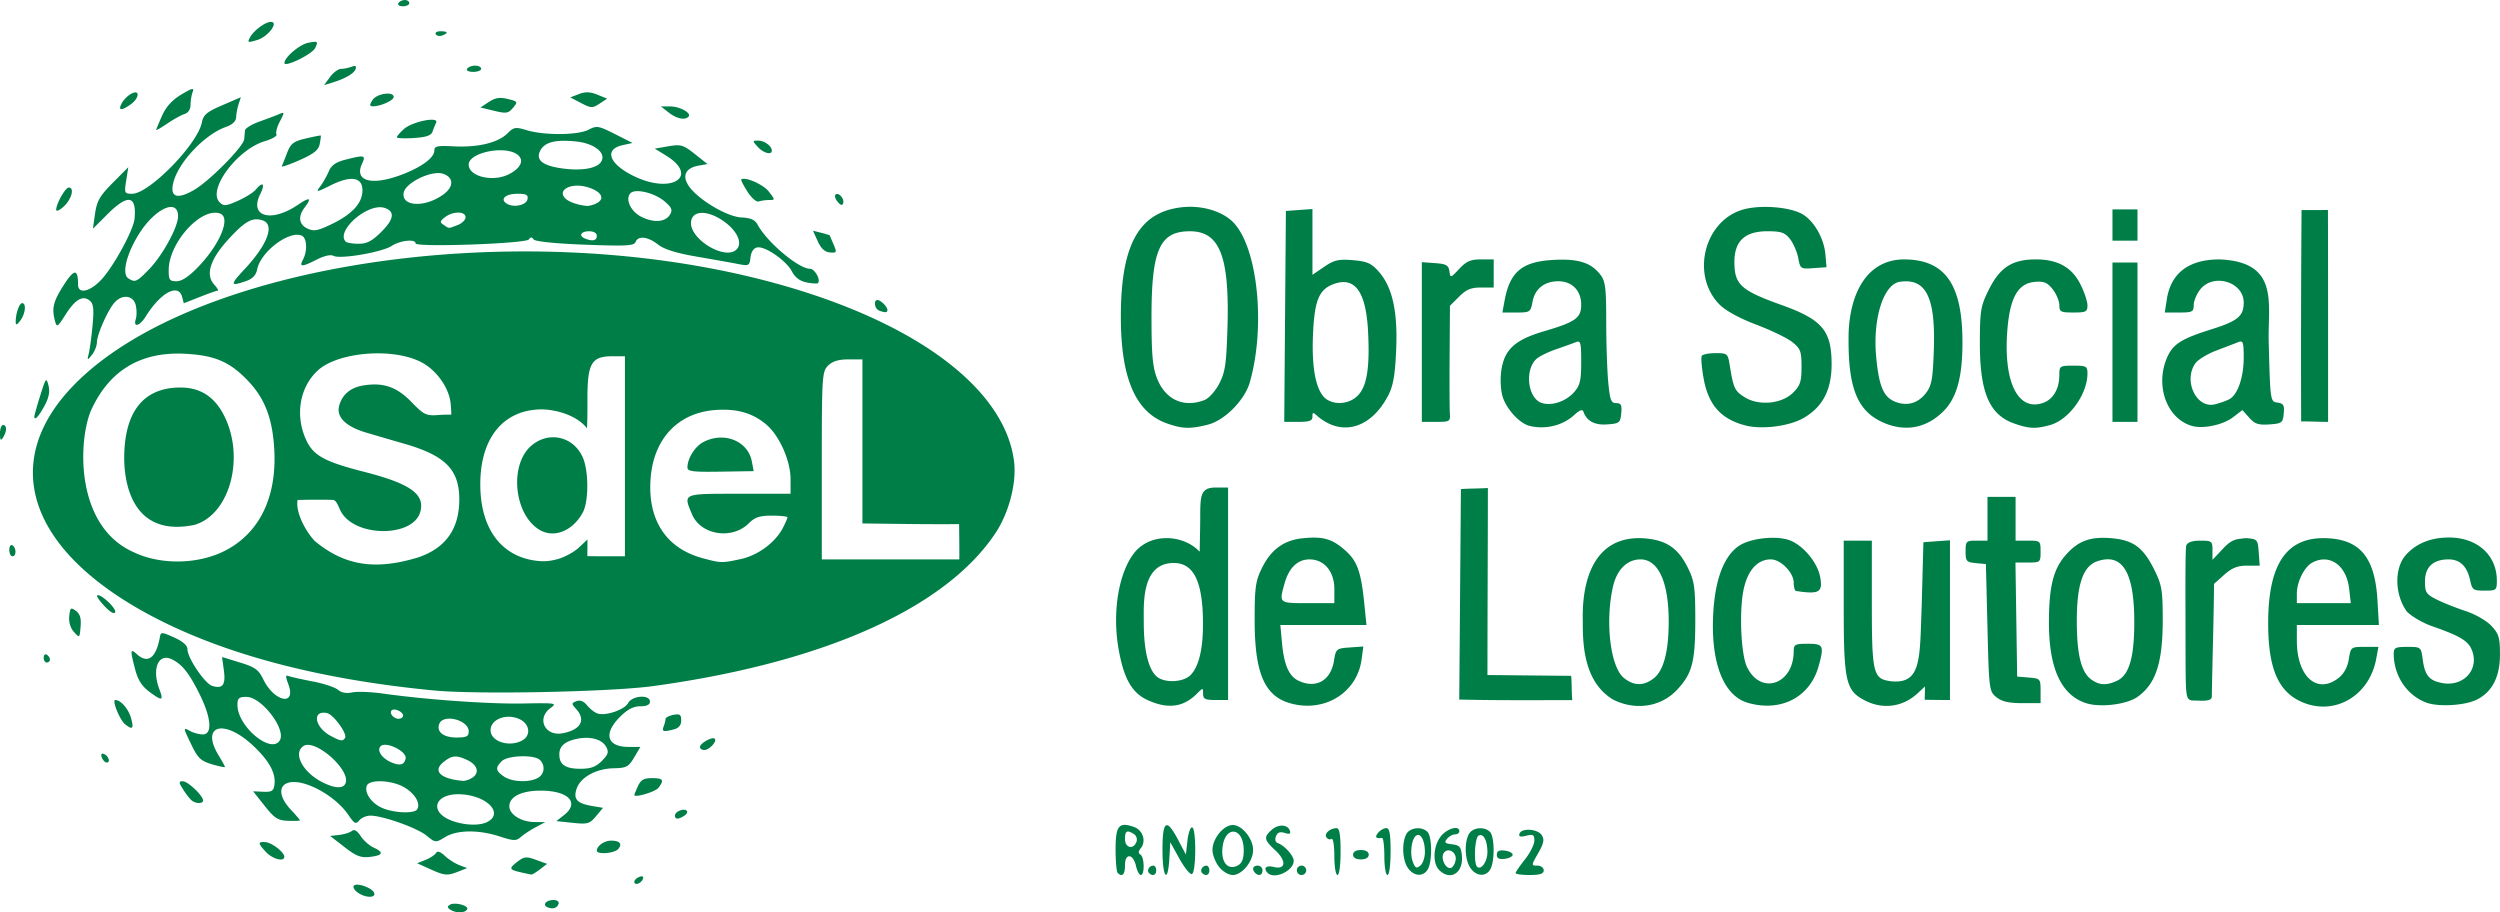 <svg width="799.985" height="291.952" viewBox="0 0 211.663 77.246" xml:space="preserve" xmlns="http://www.w3.org/2000/svg"><path style="fill:#007e47;fill-opacity:1;stroke-width:.265" d="M17.727 187.176c-.264-.167-.277-.277-.05-.417.42-.26 1.66.076 1.463.396-.195.316-.93.327-1.413.021zm8.23-.205c-.478-.191-.131-.617.501-.617.296 0 .49.14.431.314-.124.372-.474.486-.933.302zm-16.088-1.257c-.282-.207-.422-.467-.31-.579.27-.27 1.576.204 1.715.623.15.45-.769.421-1.405-.044zm23.43-.897c0-.143.19-.331.42-.42.258-.098.379-.04.314.154-.132.396-.733.613-.733.266zm-17.33-1.098-1.058-.48.702-.278c.386-.153.786-.414.888-.58.128-.207.363-.135.754.233.312.293.865.647 1.228.786l.662.253-.745.292c-.95.372-1.148.354-2.43-.226zm7.938.34c-1.22-.27-1.267-.347-.562-.902.621-.488.786-.509 1.63-.204l.938.34-.606.466c-.333.256-.666.455-.738.441-.073-.013-.37-.077-.662-.141zm50.315.002c-.097-.097-.176-.994-.176-1.993 0-2.01.275-2.348 1.552-1.9.765.267 1.065 1.217.572 1.811-.205.247-.211.412-.02.53.341.211.37 1.728.033 1.728-.134 0-.322-.357-.417-.794-.096-.436-.344-.794-.55-.794-.242 0-.376.285-.376.794 0 .759-.239.997-.618.618zm1.59-2.629a.568.568 0 0 0-.206-.657c-.596-.377-.766-.284-.766.42 0 .749.71.922.972.237zm1.063 2.636c-.211-.212.028-.625.361-.625.137 0 .25.179.25.397 0 .41-.313.526-.61.228zm1.14-1.948c0-2.512.337-2.732 1.323-.865l.66 1.252.133-1.186c.073-.652.252-1.155.397-1.119.362.09.343 3.832-.02 3.954-.157.052-.633-.534-1.059-1.301l-.773-1.396-.08 1.389c-.126 2.189-.581 1.619-.581-.728zm3.358 1.948c-.211-.212.028-.625.361-.625.137 0 .25.179.25.397 0 .41-.313.526-.61.228zm1.423-.528c-.301-.384-.548-1.022-.548-1.42 0-.963.937-2.116 1.72-2.116.783 0 1.72 1.153 1.72 2.116 0 .964-.937 2.117-1.72 2.117-.358 0-.857-.297-1.172-.697zm2.098-1.397c0-2.014-1.638-2.14-1.806-.139-.1 1.21.497 1.856 1.313 1.42.35-.187.493-.56.493-1.28zm.97 1.918c-.305-.305-.193-.618.22-.618.219 0 .397.179.397.397 0 .413-.313.525-.617.22zm1.058 0c-.395-.396-.135-.665.491-.508 1.046.263 1.129-.496.155-1.406-.96-.897-.999-1.108-.313-1.729.567-.513 1.367-.474 1.55.076.087.26-.035.31-.442.18-.402-.127-.612-.045-.74.288-.108.282-.043.51.167.58.538.18 1.337 1.067 1.337 1.485 0 .855-1.623 1.616-2.205 1.034zm2.47-.221c0-.218.178-.397.396-.397.219 0 .397.179.397.397a.398.398 0 0 1-.397.397.398.398 0 0 1-.396-.397zm3.175-1.206c0-.922-.105-1.539-.247-1.451-.135.084-.329.018-.43-.146-.195-.314.313-.758.875-.765.236-.003.33.567.33 1.98 0 1.147-.11 1.985-.264 1.985-.147 0-.264-.71-.264-1.603zm4.233.015c0-.873-.09-1.573-.198-1.556-.518.082-.632-.066-.331-.428.18-.218.493-.397.694-.397.277 0 .364.475.364 1.985 0 1.146-.112 1.984-.264 1.984-.147 0-.265-.706-.265-1.588zm2 1c-.472-.673-.542-2.116-.139-2.87.306-.571 1.304-.68 1.79-.193.39.39.418 2.44.044 3.14-.367.684-1.188.647-1.696-.077zm1.435-1.363c-.005-.962-.351-1.627-.728-1.394-.4.247-.567 1.52-.295 2.236.2.526.31.58.635.312.216-.18.39-.699.388-1.154zm1.214 1.535c-.584-.584-.517-2.03.133-2.856.533-.678 1.568-.964 1.568-.432 0 .145-.164.264-.365.264-.2 0-.505.17-.677.378-.258.31-.18.393.43.463.628.072.757.222.828.963.14 1.459-.97 2.166-1.917 1.22zm1.389-.863c.099-.674-.683-1.104-1.02-.56-.272.442.197 1.379.622 1.239.172-.057.351-.362.398-.679zm1.253.69c-.471-.672-.54-2.115-.138-2.868.306-.572 1.304-.68 1.79-.194.39.39.418 2.44.043 3.14-.366.684-1.188.647-1.695-.077zm1.436-1.362c-.005-.992-.355-1.625-.76-1.375-.314.194-.412 2.326-.12 2.618.34.34.884-.428.88-1.243zm2.385 1.79c0-.088.358-.61.794-1.162.437-.551.794-1.266.794-1.588 0-.499-.102-.56-.687-.414-.499.126-.656.079-.574-.17.17-.51 1.553-.417 1.894.127.23.37.165.693-.31 1.522-.594 1.036-.595 1.052-.066 1.052.3 0 .537.175.537.397 0 .294-.309.397-1.191.397-.655 0-1.19-.072-1.19-.16zM2.125 182.303c-.709-.755-.718-.898-.056-.849.546.04 1.598.855 1.598 1.238 0 .453-.984.205-1.542-.39zm6.636-.43-1.213-.942.772-.09c.424-.05.904-.2 1.068-.335.198-.164.445-.02.741.432.245.373.736.811 1.092.973.903.412.808.663-.3.792-.776.09-1.167-.06-2.16-.83zm85.393.645c0-.247.25-.397.662-.397.411 0 .661.15.661.397 0 .247-.25.397-.661.397-.412 0-.662-.15-.662-.397zm12.17 0c0-.308.193-.408.67-.348.369.046.67.203.67.348 0 .146-.301.302-.67.349-.477.06-.67-.04-.67-.349zm-76.2-.344c0-.398.636-.846 1.2-.846.747 0 .98.266.618.703-.314.38-1.817.498-1.817.143zm-14.432-1.284c-.813-.656-3.703-1.68-4.745-1.68-.33 0-.752.182-.936.404-.29.35-.412.288-.93-.474-1.108-1.63-3.728-3.055-5.022-2.73-.917.23-.858 1.207.137 2.272.436.467.794.885.794.927 0 .043-.455.06-1.01.039-.866-.034-1.15-.216-1.983-1.27l-.972-1.229.858.039c.712.032.872-.067.945-.582.14-.981-.439-2.042-1.812-3.327-2.473-2.313-4.475-1.73-2.905.845.29.477.529.91.529.964 0 .054-.496-.048-1.1-.226-.934-.276-1.194-.52-1.72-1.61-.748-1.549-.747-1.536-.108-1.194.281.15.757.274 1.058.274.81 0 .715-1.374-.23-3.307-.892-1.824-1.483-2.586-2.35-3.03-1.175-.603-1.77.758-1.1 2.52.371.974.238 1.011-.82.232-.657-.485-.996-1.011-1.232-1.915-.435-1.665-.42-1.801.148-1.288.93.842 1.63.315 1.949-1.47.075-.421.16-.417 1.205.053.736.331 1.125.675 1.125.996 0 .732 1.464 2.9 2.092 3.1.888.282 1.16-.08.99-1.318l-.153-1.125 1.512.463c1.28.392 1.582.609 1.974 1.417.938 1.94 2.838 2.308 2.122.412-.25-.663-.241-.788.05-.676.195.075 1.111.28 2.035.456.924.176 1.881.494 2.126.705.287.248.712.326 1.196.22.413-.09 1.582-.047 2.597.096 3.659.518 9.047.899 11.901.842 2.738-.054 2.875-.032 2.315.369-1.242.889-.49 2.452 1.034 2.147 1.523-.305 1.963-1.117 1.113-2.056-.402-.444-.4-.49.034-.657.306-.118.614.004.896.353.236.293.629.602.872.687.686.24 2.297-.307 2.606-.884.34-.636 1.846-.735 1.846-.12 0 .267-.268.397-.82.397-.58 0-1.084.263-1.72.9-1.427 1.426-1.107 2.54.732 2.54h.996l-.526.892c-.472.798-.654.895-1.737.917-1.474.03-2.788.749-3.127 1.711-.313.89.012 1.263 1.292 1.48l.938.159-.594.708c-.542.647-.713.696-1.976.562l-1.383-.146.655-.515c1.338-1.053.362-2.065-1.99-2.065-1.62 0-2.646.514-2.646 1.323 0 .692.995 1.321 2.109 1.334l.933.01-.793.42c-.437.23-1.002.601-1.257.823-.415.363-.6.36-1.816-.033-1.8-.58-3.604-.559-4.614.057-.801.489-.813.488-1.587-.138zm5.19-1.16c1.284-.686.104-2.068-1.967-2.302-2.58-.29-3.21 1.578-.78 2.308 1.055.316 2.15.314 2.747-.005zm-5.97-1.05c.303-.489-.15-1.288-1.038-1.837-1.035-.64-3.004-.741-3.225-.166-.227.593.39 1.485 1.307 1.884.988.43 2.721.5 2.957.118zm-6.059-2.223c.431-1.123-2.584-3.778-3.565-3.14-.929.604-.05 2.253 1.647 3.09 1.043.514 1.733.532 1.918.05zm10.785-.494c.581-.425.35-1.082-.52-1.479-.911-.415-1.273-.379-1.986.199-.928.751-.24 1.418 1.631 1.581.227.02.62-.115.875-.301zm5.477.064c.577-.31.671-1.049.195-1.526-.47-.47-2.737-.4-3.236.099-.557.557-.525.8.172 1.289.673.471 2.117.54 2.87.138zm5.43-1.445c.538-.538.607-.756.376-1.187-.342-.64-1.32-.919-2.434-.696-1.071.214-1.537.618-1.537 1.332 0 .865.51 1.211 1.785 1.211.872 0 1.308-.159 1.81-.66zm-16.607-.217c.115-.595-1.676-1.474-2.114-1.036-.362.362.113 1.054.962 1.396.704.284 1.048.177 1.152-.36zm-10.659-1.52c.574-.928-1.534-3.688-2.818-3.688-.648 0-.763.105-.763.696 0 1.797 2.849 4.178 3.581 2.993zm20.513.007c.81-.433.653-1.456-.282-1.843-1.107-.458-2.38.059-2.38.967 0 .954 1.558 1.467 2.662.876zm-14.986-.223c.217-.35-.989-2-1.539-2.106-1.272-.245-1.042 1.193.309 1.926.852.462 1.039.49 1.23.18zm10.471-.552c0-.966-2.153-1.517-2.49-.638-.26.678.347 1.157 1.464 1.157.844 0 1.026-.092 1.026-.52zm-5.556-1.341c0-.317-.747-.657-.964-.439-.232.232.161.712.583.712.21 0 .38-.123.38-.273zm23.019 8.467c0-.341.753-.65.995-.407.1.098.005.29-.21.425-.512.324-.785.318-.785-.018zm-40.885-1.253c-.149-.107-.479-.522-.733-.922-.408-.641-.414-.727-.048-.727.427 0 1.713 1.22 1.713 1.626 0 .275-.561.29-.932.023zm37.445-.492c0-.04.138-.378.307-.748.24-.526.5-.674 1.19-.674.949 0 1.052.155.545.82-.261.343-2.042.868-2.042.602zm-45.083-3.164c-.1-.258-.04-.379.153-.314.396.132.613.733.266.733-.142 0-.331-.189-.42-.419zm50.64-.895c0-.315 1.048-.9 1.25-.698.219.218-.465.954-.886.954-.2 0-.365-.115-.365-.256zm-3.072-1.75c.089-.23.16-.514.16-.63 0-.118.298-.27.662-.34.547-.104.662-.023.662.468 0 .392-.202.648-.596.753-.912.245-1.062.203-.888-.251zm-45.612-.186c-.443-.36-1.12-2.042-.821-2.042.466 0 1.108.732 1.333 1.522.26.913.131 1.043-.512.52zm86.6-2.028c-1.35-.613-2.037-1.823-2.481-4.374-.555-3.19.051-6.619 1.459-8.247 1.471-1.619 4.151-1.322 5.414.055.032-1.752.05-2.275.047-3.296.016-1.541.098-2.143 1.318-2.143h1.04v17.991h-1.058c-.882 0-1.058-.088-1.058-.529 0-.525-.003-.525-.54.01-1.134 1.135-2.444 1.304-4.14.533zm3.606-2.113c.71-.71 1.073-2.202 1.067-4.383-.01-3.703-.848-5.287-2.762-5.106-2.475.235-2.247 3.592-2.252 4.991-.002 2.789.53 4.302 1.272 4.735.746.435 2.124.313 2.675-.237zm8.383 2.355c-2.123-.636-2.942-2.585-2.942-7.003 0-2.792.074-3.326.618-4.43.779-1.58 1.868-2.366 3.502-2.523 1.692-.163 2.432.052 3.544 1.028 1.02.897 1.347 1.81 1.622 4.536l.18 1.786h-7.29l.14 1.522c.175 1.888.595 2.831 1.43 3.212 1.473.671 2.701-.035 2.971-1.707.163-1.012.202-1.045 1.327-1.125l1.158-.084-.146 1.092c-.384 2.859-3.208 4.566-6.114 3.696zm3.805-9.66c0-1.48-.86-2.502-2.105-2.502-1.001 0-1.744.716-2.11 2.033-.47 1.693-.496 1.671 1.966 1.671h2.249zm23.622 9.38c-2.618-1.55-2.586-4.979-2.588-6.723-.085-3.869 1.242-7.123 5.038-6.952 1.982.113 3.014.786 3.869 2.523.544 1.103.618 1.637.618 4.43 0 3.528-.258 4.505-1.551 5.889-1.346 1.439-3.492 1.771-5.386.833zm3.429-1.82c.833-.656 1.26-2.29 1.258-4.821-.003-3.327-.876-5.24-2.39-5.24-1.152 0-2.028.892-2.35 2.396-.648 3.022-.179 6.758.962 7.655.854.672 1.673.675 2.52.009zm7.962 2.083c-2.035-.589-3.124-3.31-2.944-7.353.132-2.976.864-4.997 2.14-5.906.975-.694 3.288-.942 4.42-.473 1.12.464 2.277 1.877 2.497 3.05.25 1.328-.06 1.513-2.034 1.213-.11-.016-.199-.333-.199-.704 0-.851-1.1-1.972-1.936-1.972-1.137 0-1.967.925-2.31 2.574-.383 1.846-.22 5.482.295 6.545 1.17 2.419 3.951 1.467 3.951-1.353 0-.56.118-.622 1.191-.622 1.328 0 1.402.154.914 1.91-.728 2.62-3.2 3.898-5.985 3.091zm9.966-.173c-1.68-.84-1.851-1.57-1.852-7.937v-5.622h2.38v5.365c0 6.001.134 6.329 1.617 6.54 2.615.264 2.43-1.904 2.603-6.35l.147-5.423 2.249-.163v13.524c-.703 0-1.48-.011-2.139-.02.007-.438.022-.732.022-1.13l-.595.557c-1.249 1.17-2.914 1.417-4.432.659zm18.68.204c-2.123-.678-3.17-2.96-3.158-6.884.01-3.012.374-4.468 1.421-5.66 1.052-1.198 2.066-1.575 3.839-1.428 1.857.154 2.696.758 3.632 2.613.654 1.297.735 1.745.744 4.112.013 3.79-.558 5.587-2.135 6.71-.908.646-3.137.922-4.342.537zm2.592-1.893c1.047-.477 1.483-1.972 1.476-5.063-.009-4.164-1.018-5.79-3.14-5.058-1.192.41-1.723 1.95-1.726 4.997-.003 2.905.372 4.414 1.247 5.027.679.475 1.255.501 2.143.097zm15.637 1.779c-1.963-.872-2.802-2.806-2.824-6.506-.032-5.248 1.593-7.567 5.143-7.34 2.705.174 3.906 1.71 4.111 5.262l.12 2.078h-6.947v1.332c0 3.043 1.721 4.575 3.536 3.147.454-.357.756-.911.864-1.587.164-1.028.18-1.04 1.335-1.04h1.168l-.18.993c-.573 3.17-3.552 4.894-6.326 3.661zm4.034-9.565c-.225-1.995-1.652-3.012-3.122-2.224-.679.362-1.309 1.627-1.309 2.624v.807h4.567zm6.55 9.634c-1.655-.606-2.773-2.268-2.777-4.127-.001-.527.132-.596 1.154-.596 1.15 0 1.157.005 1.3 1.07.18 1.342.544 1.784 1.64 1.99 1.837.344 3.19-1.175 2.51-2.817-.316-.764-1.008-1.174-3.378-2.002-.771-.269-1.724-.825-2.117-1.235-1-1.375-1.124-3.64-.052-4.824.886-.96 2.099-1.442 3.63-1.442 2.385.001 4.041 1.491 4.042 3.638 0 .824-.043.86-1.037.86-.956 0-1.051-.067-1.22-.86-.254-1.197-.856-1.786-1.826-1.786-1.308 0-2.002.645-2.002 1.862 0 .934.1 1.087.992 1.536.546.274 1.647.713 2.448.975.818.267 1.773.817 2.183 1.254.633.678.727.994.727 2.432 0 1.9-.672 3.19-1.994 3.83-1.011.488-3.208.614-4.223.242zm-81.896-.262.14-17.822c.749-.054 1.534-.038 2.283-.092 0 5.302-.035 10.533-.035 15.835l7.088.07c.067.698.027 1.36.094 2.058-4.34-.002-6.258.022-9.57-.05zm45.478-.203c-.61-.494-.627-.626-.756-5.887l-.133-5.382-.86-.083c-.787-.076-.86-.16-.86-.992 0-.863.048-.91.926-.91h.927v-3.704h2.38v3.705h1.06c1.032 0 1.057.022 1.057.926 0 .905-.024.926-1.064.926h-1.064l.072 4.828.072 4.829.992.082c.965.08.992.111.992 1.125v1.042h-1.558c-1.139 0-1.726-.136-2.183-.505zm16.53.28c-.568-.17-.504-.28-.52-6.484-.009-3.452-.017-6.423.069-6.645.102-.267.505-.404 1.185-.404.973 0 1.03.044 1.03.812v.813l.907-.962c.782-.83 1.121-.776 1.918-.879.985.081 1.013.112 1.092 1.208l.082 1.124h-1.07c-.807 0-1.28.19-1.933.772l-.864.771c-.025 3.097-.149 6.837-.186 9.538-.006.482-.97.336-1.71.336zm-148.784-.846c-9.77-.931-17.907-3.086-24.062-6.374-10.366-5.535-12.813-13.023-6.391-19.55 9.882-10.043 36.432-14.197 57.572-9.008 12.827 3.148 21.152 9.038 21.965 15.54.226 1.807-.426 4.33-1.564 6.05-4.213 6.366-14.55 10.99-29 12.97-3.614.495-14.857.721-18.52.372zm-17.735-11.827c2.904-1.48 4.39-4.49 4.188-8.489-.135-2.694-.795-4.42-2.275-5.954-1.51-1.564-2.77-2.101-5.248-2.237-3.869-.213-6.476 1.488-7.972 4.743-1.103 2.48-1.45 9.85 3.612 12.066 2.261 1.08 5.427 1.027 7.695-.129zm-8.521-7.72c-.025-4.021 1.6-6.105 4.76-6.105 1.695 0 2.908.79 3.72 2.424 1.768 3.564.432 8.38-2.557 9.211-4.707.964-5.866-2.661-5.923-5.53zm24.857 8.289c2.356-.787 3.516-2.414 3.514-4.927-.002-2.506-1.177-3.701-4.618-4.696-1.025-.296-2.49-.723-3.255-.95-1.711-.505-2.535-1.3-2.308-2.23.235-.968.953-1.586 2.047-1.764 1.7-.276 2.832.113 4.082 1.399 1.053 1.084 1.248 1.178 2.272 1.104.5-.04.49-.025 1.098-.034.017-.156-.032-.775-.054-.973-.142-1.3-1.183-2.799-2.504-3.478-2.416-1.243-7.065-.856-8.76.73-1.52 1.42-1.914 3.778-.977 5.841.608 1.34 1.546 1.86 4.908 2.72 3.894.996 5.148 1.875 4.778 3.348-.563 2.245-5.614 2.22-6.757-.033-.22-.436-.353-.923-.666-.935-.78-.03-2.43-.009-2.978.003-.176.912.513 2.44 1.436 3.462 2.547 2.119 5.135 2.505 8.742 1.413zm11.85.132c.582-.158 1.385-.597 1.786-.974l.727-.686c.007.466-.008 1.013-.005 1.412.942.015 1.911.01 3.18.01v-16.934h-1.058c-1.77 0-2.117.585-2.117 3.572 0 1.499 0 1.647-.035 2.53-.808-1.05-2.486-1.572-3.8-1.604-3.268 0-5.246 2.405-5.236 6.364.008 3.433 1.493 5.72 4.117 6.343 1.137.244 1.756.152 2.44-.033zm-1.43-2.414c-2.263-1.202-2.737-5.563-.782-7.208 1.495-1.258 3.598-.739 4.356 1.075.475 1.137.475 3.633 0 4.552-.799 1.543-2.35 2.23-3.574 1.58zm16.916 2.414c1.468-.315 2.932-1.398 3.577-2.646.211-.408.384-.807.384-.887 0-.08-.59-.145-1.311-.145-1.036 0-1.446.135-1.955.644-1.422 1.422-4.077 1.004-4.814-.758-.746-1.787-.859-1.738 3.978-1.738h4.366l-.002-1.257c-.004-1.563-.95-3.676-2.07-4.618-1.15-.968-2.486-1.347-4.285-1.217-3.203.232-5.283 2.467-5.502 5.915-.22 3.443 1.353 5.807 4.41 6.63 1.569.423 1.606.424 3.224.077zm-4.506-7.754c0-.771.64-1.79 1.361-2.162 1.74-.9 3.758-.09 4.09 1.642l.158.828-2.804.044c-2.338.038-2.805-.02-2.805-.352zm23 4.794c-2.875.022-5.45-.026-8.184-.057v-13.89h-1.19c-.838 0-1.348.157-1.72.529-.506.506-.53.882-.53 8.467v7.937h11.643c.007-1.025-.006-1.961-.018-2.986zm-77.504 11.305c0-.227.119-.339.264-.25.146.09.265.276.265.413 0 .137-.12.25-.265.25-.145 0-.264-.186-.264-.413zm2.56-2.178c-.3-.334-.449-.836-.396-1.335.076-.723.131-.766.565-.446.348.256.457.625.397 1.335-.083.97-.09.976-.565.446zm2.614-2.157c-.424-.442-.715-.859-.647-.927.225-.225 1.636 1.075 1.526 1.406-.068.203-.398.023-.879-.479zm-8.085-4.793c0-.3.12-.471.265-.382.343.213.343.927 0 .927-.146 0-.265-.246-.265-.545zm-.79-9.84c-.002-.4.116-.728.261-.728.335 0 .335.54 0 1.058-.2.31-.257.237-.26-.33zm98.818-.858c-2.641-.926-3.893-3.758-3.918-8.866-.03-6.268 1.52-9.065 5.234-9.448 1.671-.172 3.418.362 4.32 1.322 2.045 2.177 2.713 8.8 1.363 13.512-.433 1.512-2.13 3.222-3.55 3.58-1.496.377-2.143.358-3.449-.1zm3.147-1.976c.377-.143.926-.748 1.26-1.39.507-.97.608-1.654.701-4.724.184-6.048-.645-8.184-3.176-8.184-2.559 0-3.255 1.555-3.255 7.276 0 3.14.097 4.218.462 5.163.699 1.811 2.247 2.529 4.008 1.859zm10.75 2.075c-.361-.144-.867-.452-1.125-.685-.43-.39-.468-.389-.468.014 0 .342-.26.437-1.195.437h-1.194l.07-8.93.07-8.929 1.124-.081 1.125-.082v5.571l.992-.678c.841-.575 1.21-.66 2.425-.562 1.196.097 1.557.254 2.174.945 1.175 1.314 1.637 3.365 1.497 6.64-.092 2.145-.248 3.047-.668 3.857-1.165 2.249-3.021 3.204-4.828 2.483zm2.234-2.45c.782-.781 1.037-2.34.883-5.402-.173-3.438-1.123-4.733-2.958-4.035-1.226.466-1.6 1.437-1.712 4.439-.109 2.934.328 4.822 1.238 5.353.782.457 1.892.302 2.549-.354zm14.561 2.557c-.845-.204-1.971-1.426-2.289-2.486-.172-.574-.214-1.497-.104-2.237.263-1.754 1.158-2.57 3.605-3.289 2.687-.79 3.154-1.124 3.154-2.257 0-1.183-.773-1.978-1.926-1.978-1.187 0-1.989.632-2.194 1.728-.167.886-.214.918-1.363.918h-1.19l.182-.992c.452-2.454 1.475-3.312 4.123-3.462 2.086-.118 3.177.217 3.964 1.218.455.578.52 1.083.522 4 .001 1.835.078 4.14.17 5.123.145 1.526.243 1.786.677 1.786.413 0 .492.16.425.86-.078.802-.156.865-1.175.94-1.073.078-1.74-.274-2.023-1.068-.084-.236-.314-.157-.775.266-.98.9-2.428 1.256-3.783.93zm3.77-2.864c.497-.568.596-.99.596-2.547 0-1.672-.048-1.846-.463-1.677-.255.104-1 .371-1.654.594-.655.223-1.397.584-1.648.802-1.034.896-.785 3.301.385 3.734.831.308 2.078-.098 2.784-.906zm14.486 2.822c-2.072-.54-3.133-1.747-3.534-4.022-.158-.903-.225-1.744-.147-1.87.077-.125.604-.227 1.171-.227.987 0 1.038.042 1.19.992.32 1.984.423 2.208 1.261 2.735 1.21.759 3.153.575 4.118-.39.594-.593.704-.934.704-2.178 0-1.314-.085-1.541-.778-2.094-.428-.341-1.797-1.004-3.043-1.473-1.386-.522-2.588-1.175-3.098-1.684-2.499-2.489-1.322-7.176 2.03-8.082 1.485-.402 3.94-.197 4.976.415.992.586 1.82 2.049 1.939 3.424l.09 1.059-1.11.08c-1.082.079-1.113.058-1.286-.862-.097-.519-.41-1.24-.695-1.602-.436-.554-.742-.66-1.919-.66-1.906 0-2.797.837-2.789 2.617.01 1.91.533 2.385 4.008 3.633 3.438 1.235 4.221 2.165 4.221 5.015 0 2.153-.744 3.592-2.345 4.53-1.215.712-3.545 1.015-4.964.644zm11.616-.274c-2.096-.951-2.886-2.865-2.87-6.949-.046-3.409 1.242-6.783 4.66-6.834 3.502 0 4.983 2.084 4.983 7.012 0 3.012-.495 4.765-1.664 5.898-1.454 1.41-3.251 1.717-5.11.873zm3.71-2.504c.46-.615.562-1.206.642-3.722.139-4.381-.679-5.987-2.883-5.66-1.379.203-2.297 3.104-2.003 6.325.225 2.468.611 3.411 1.562 3.81 1.033.435 1.998.164 2.683-.753zm7.428 2.61c-2.128-.753-2.92-2.682-2.892-7.044.015-2.566.085-2.946.793-4.349.927-1.834 1.973-2.496 3.947-2.495 1.854 0 3.05.667 3.775 2.106.327.649.595 1.453.595 1.786 0 .54-.126.605-1.19.605-1.076 0-1.191-.06-1.191-.626 0-.344-.252-.946-.56-1.337-.453-.576-.74-.696-1.512-.63-1.38.115-2.064 1.246-2.304 3.8-.425 4.538.814 7.207 2.993 6.447.867-.302 1.383-1.188 1.383-2.375 0-.75.048-.781 1.19-.781 1.098 0 1.191.052 1.191.67 0 1.752-1.568 3.915-3.16 4.357-1.233.343-1.781.319-3.058-.134zm15.093.217c-2.123-.586-3.159-3.346-2.156-5.745.489-1.17 1.197-1.63 3.732-2.426 2.28-.716 2.778-1.125 2.778-2.281 0-1.755-2.568-2.524-3.685-1.105-.301.384-.548.98-.548 1.323 0 .568-.113.626-1.224.626h-1.225l.174-1.124c.342-2.221 1.867-3.373 4.466-3.373 5.111.218 4.069 3.721 4.159 7.01.132 5.005.135 5.028.743 5.114.512.073.597.222.529.926-.076.784-.156.845-1.212.921-.926.067-1.235-.035-1.708-.567l-.578-.648-.814.62c-.83.633-2.496.987-3.431.729zm3.12-2.258c.719-.369 1.234-1.845 1.234-3.533 0-1.315-.055-1.47-.463-1.309-.254.1-1.087.42-1.85.708-.762.288-1.566.78-1.785 1.094-1.03 1.47.093 3.836 1.645 3.465.404-.096.952-.287 1.219-.425zm-68.351-4.852v-6.762l1.124.082c.94.068 1.139.18 1.21.684.084.592.099.588.834-.199.598-.64.967-.8 1.833-.8h1.084v2.38h-1.078c-.84 0-1.25.172-1.852.774l-.774.773-.028 4.188c-.015 2.303-.006 4.515.02 4.915.046.695-.007.727-1.162.727h-1.211zm58.473.016v-6.747h2.117v13.493h-2.117zm16.007-11.188c.756-.004 1.43.004 2.237-.007.013 5.98.012 11.96.012 17.94-.837 0-1.623-.05-2.283-.036a1724.43 1724.43 0 0 1 .034-17.897zm-191.951 17.487c.002-.118.229-.928.503-1.802.466-1.48.513-1.537.69-.843.133.517.04 1.029-.304 1.676-.498.934-.896 1.369-.89.969zm4.614-5.373c.087-.364.23-1.439.317-2.388.125-1.353.073-1.797-.238-2.055-.586-.486-1.23-.117-2.051 1.178-.675 1.063-.743 1.106-.891.555-.294-1.095-.161-1.645.735-3.05.886-1.391 1.214-1.402 1.214-.04 0 .838 1.032.603 2.002-.455 1.041-1.138 2.694-4.18 2.781-5.122.186-2-.561-2.12-2.31-.37l-1.218 1.218.185-1.284c.153-1.068.406-1.507 1.499-2.607l1.315-1.323-.177 1.124c-.168 1.078-.147 1.125.506 1.125 1.434 0 5.527-4.183 5.896-6.024.132-.663.414-.902 1.732-1.47l1.574-.68-.191.581a4.9 4.9 0 0 0-.212 1.11c-.013.342-.307.628-.838.814-1.875.656-4.163 3.12-4.51 4.859-.226 1.126.414 1.291 1.819.467 1.3-.762 4.151-3.652 4.21-4.268.022-.229.051-.564.066-.744.014-.18.562-.52 1.217-.753.655-.234 1.411-.521 1.68-.637.468-.202.47-.174.056.629-.24.462-.367.95-.284 1.084.083.134-.359.394-.981.578-2.343.693-4.887 4.12-3.837 5.17.349.349.527.335 1.55-.118.635-.282 1.318-.71 1.518-.952.6-.726.815-.497.37.394-.948 1.902.93 2.433 3.188.9 1.026-.695 1.213-.618.568.235-.574.759-.473 1.443.26 1.778.544.247.89.178 2.111-.419 1.695-.829 2.532-1.765 2.532-2.83 0-1.109-.974-1.267-2.66-.432-1.264.625-1.306.63-.908.096.23-.307.553-.878.72-1.268.223-.52.604-.784 1.429-.992 1.623-.409 1.718-.383 1.375.37-.662 1.452.812 1.862 3.32.924 1.712-.641 2.81-1.446 2.809-2.06 0-.377.249-.43 1.68-.356 2.02.104 3.73-.312 4.519-1.102.528-.529.674-.552 1.623-.266 1.493.45 4.332.43 5.229-.038.696-.363.848-.339 2.24.365l1.492.755-.829.181c-1.658.365-1.14 1.656 1.08 2.69 3.141 1.461 5.377-.078 2.603-1.793l-.974-.602 1.157-.197c1.051-.18 1.256-.12 2.233.654l1.076.852-.754.133c-1.088.192-1.413.839-.851 1.696.74 1.13 3.23 2.63 4.465 2.69.792.038 1.16.2 1.377.606.791 1.479 3.468 3.737 4.433 3.739.41 0 .942.95.68 1.213-.063.063-.496.038-.962-.055-.568-.114-.977-.42-1.24-.93-.475-.916-2.272-2.16-2.94-2.034-.303.058-.513.37-.567.843-.082.714-.134.741-1.059.56-.534-.105-2.107-.385-3.494-.623-1.729-.296-2.759-.618-3.277-1.025-.863-.68-1.69-.77-1.905-.211-.123.32-.816.357-4.291.225-2.545-.097-4.221-.27-4.343-.45-.144-.21-.253-.21-.397.004-.242.358-9.59.685-9.59.336 0-.396-1.306-.257-2.027.216-.818.535-4.38 1.144-4.923.84-.232-.13-.78-.01-1.402.307-1.281.653-1.529.655-1.183.01.401-.75.334-1.864-.124-2.04-1.09-.418-3.457 1.385-3.752 2.86-.1.499-.39.804-.947.998-1.353.472-1.37.329-.127-1 1.97-2.107 2.592-3.803 1.52-4.143-.86-.273-1.482.074-2.886 1.61-1.546 1.692-1.957 2.994-1.206 3.824.258.285.396.519.306.519-.09 0-.774.24-1.52.534l-1.356.535-.14-.535c-.31-1.185-1.824-.374-3.078 1.648-.516.832-1.084.98-.843.221.088-.278.083-.814-.011-1.19-.205-.818-1.132-.931-1.779-.216-.573.633-1.497 2.712-1.505 3.384-.003.3-.193.776-.422 1.058-.402.496-.41.49-.257-.148zm5.115-7.118c1.128-1.162 2.438-3.564 2.438-4.47 0-1.573-1.981-.655-3.342 1.55-1.05 1.7-1.434 3.35-.864 3.71.576.365.702.31 1.768-.79zm4.16-.204c1.838-1.918 2.754-4.142 1.85-4.49-1.582-.606-4.366 2.448-4.366 4.79 0 .824.08.936.666.936.447 0 1.054-.405 1.85-1.236zm45.611-1.51c.477-.574-.078-1.639-1.262-2.422-1.306-.865-2.505-.82-2.635.097-.211 1.494 2.998 3.41 3.897 2.325zm-30.102-1.459c1.067-1.066 1.145-1.722.242-2.01-1.405-.445-4.167 1.97-3.274 2.864.097.097.587.176 1.09.176.708 0 1.144-.23 1.942-1.03zm18.223.369c0-.247-.25-.397-.662-.397-.691 0-.9.389-.33.618.63.255.992.174.992-.221zm-11.791-.92c.373-.142.678-.44.678-.661 0-.523-1.056-.53-1.735-.012-.444.34-.46.428-.117.658.486.324.365.323 1.174.015zm17.982-.882c.24-.394.16-.593-.437-1.113-.835-.726-2.478-1.128-2.897-.71-.482.483.002 1.548.91 2.002 1.06.53 2.036.458 2.424-.18zm-19.156-1.732c.87-.647.853-1.413-.038-1.727-.963-.338-3.231.76-3.354 1.624-.167 1.18 1.862 1.242 3.392.103zm7.095.425c.07-.37-.1-.463-.842-.463-1.01 0-1.512.446-.929.826.579.376 1.673.152 1.771-.363zm5.877.327c.726-.389.367-1-.79-1.347-1.436-.43-2.701.29-1.797 1.025.326.265 1.055.5 1.737.56.192.016.574-.09.85-.238zm-7.441-2.448c1.025-.527 1.314-1.211.703-1.665-1.073-.797-4.117-.166-4.117.853 0 1.018 2.06 1.508 3.414.812zm7.798-1.05c.47-.745-.575-1.573-2.18-1.727-1.703-.163-2.59.066-2.965.765-.42.786.15 1.274 1.764 1.512 1.676.246 3.016.028 3.381-.55zm-49.565 13.556c-.008-.683.304-1.588.548-1.588.369 0 .273.906-.154 1.471-.295.39-.39.418-.394.117zm73.08-.97c-.362-.145-.461-.882-.12-.882.274 0 .847.573.847.846 0 .232-.217.243-.727.037zm-5.174-5.856-.405-.894.705.177c.388.098.711.198.718.222.008.025.153.37.324.769.29.676.27.72-.313.672-.427-.035-.752-.333-1.03-.946zm109.618-2.7h2.117v2.647h-2.117zm-174.096.034c0-.507.779-1.885 1.065-1.885.498 0 .25.972-.404 1.587-.363.342-.661.476-.661.298zm66.165-.672c-.198-.238-.28-.51-.185-.607.247-.247.776.342.649.722-.073.22-.216.184-.464-.115zm-7.636-.86c-.333-.523-.57-.985-.528-1.028.279-.279 1.848.401 2.322 1.005.557.712.558.728.043.728-.29 0-.685.055-.88.122-.197.069-.617-.293-.957-.827zm-39.429-2.154c.047-.101.249-.607.449-1.124.312-.806.537-.98 1.586-1.227.672-.158 1.242-.271 1.265-.25.024.02-.015.34-.087.71-.1.524-.484.831-1.713 1.375-.871.385-1.546.617-1.5.516zm40.299-1.639c-.463-.512-.462-.53.038-.53.525 0 1.153.462 1.153.848 0 .4-.713.21-1.191-.318zm-30.56-.814c0-.083.268-.395.596-.693.7-.636 2.99-1.096 2.736-.55-.086.185-.227.535-.313.777-.115.32-.549.465-1.588.53-.787.049-1.431.02-1.43-.064zm-20.372-.62c0-.053.224-.597.499-1.21.34-.76.86-1.33 1.631-1.79.928-.553 1.101-.592.957-.216-.097.253-.177.74-.177 1.082 0 .382-.197.685-.51.784-.28.089-.934.45-1.454.803-.52.353-.946.6-.946.547zm43.391-1.476-.661-.518.794.003c.828.003 1.837.574 1.539.872-.314.314-1.001.167-1.672-.357zm-14.783-.146-1.157-.28.717-.47c.547-.358.926-.417 1.6-.25.851.211.868.24.44.75-.394.471-.57.499-1.6.25zm-31.522-.642c.154-.288.515-.65.803-.803.758-.406.703.376-.065.914-.798.56-1.075.518-.738-.111zm38.887-.015-.916-.477.737-.283c.547-.21.95-.196 1.562.053l.825.337-.646.424c-.597.391-.716.387-1.562-.054zm-17.656-.256c.344-.55 1.791-.759 1.791-.258 0 .289-1.102.788-1.74.788-.315 0-.324-.092-.05-.53zm-3.6-1.947c.273-.375.695-.686.938-.69.242-.005.646-.087.896-.183.318-.122.418-.063.332.199-.124.38-.9.825-2.034 1.166l-.63.19zm11.609-.698c.09-.146.394-.265.677-.265.282 0 .513.119.513.265 0 .145-.304.264-.677.264-.384 0-.606-.114-.513-.264zm-15.469-.496c.029-.503 1.299-1.57 2.032-1.708.804-.152.835-.129.579.434-.243.534-2.635 1.701-2.61 1.274zm-2.913-2.163c.31-.579 1.296-1.31 1.766-1.31.697 0-.23 1.248-1.132 1.525-.829.254-.876.238-.634-.215zm15.729-.263c-.086-.14.089-.253.388-.253.639 0 .703.147.157.357-.214.082-.46.035-.545-.104zm-3.168-2.635c.09-.145.335-.264.545-.264.21 0 .38.119.38.264 0 .146-.244.265-.544.265-.3 0-.471-.12-.381-.265z" transform="translate(20.406 -110.154)"/></svg>